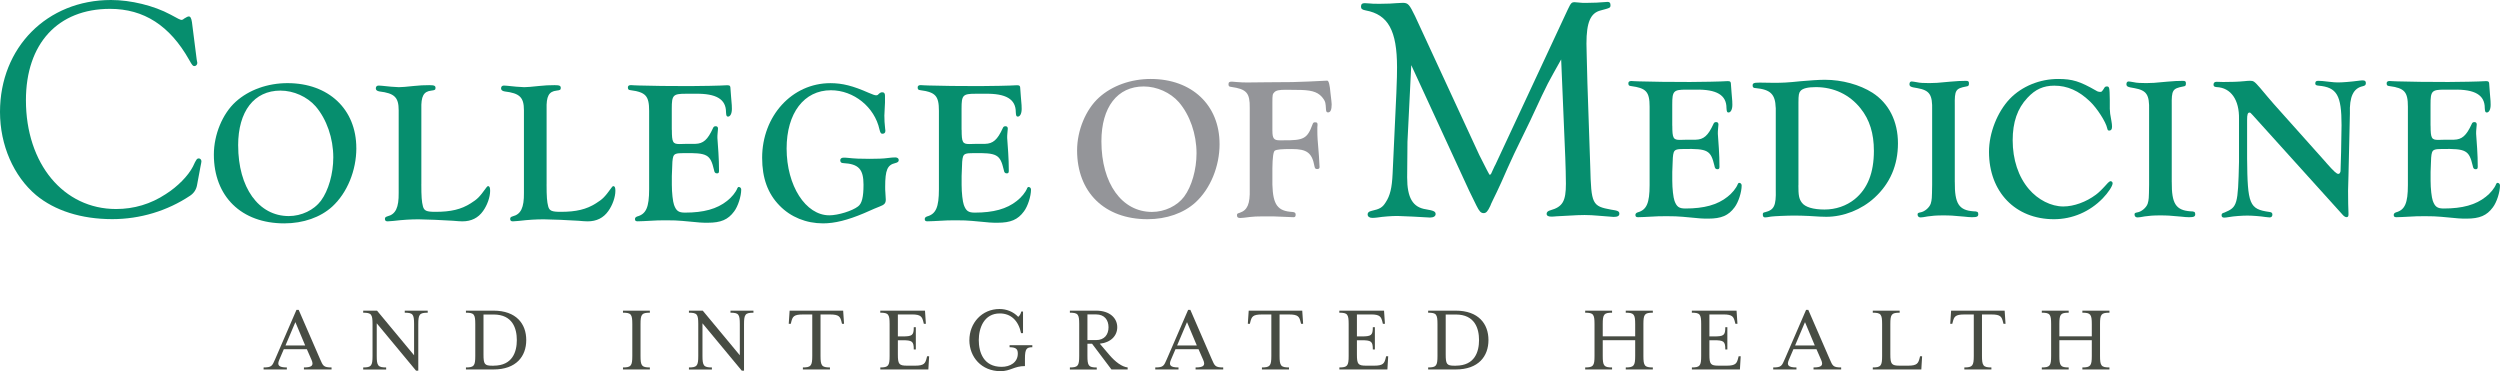 <svg xmlns="http://www.w3.org/2000/svg" id="b" data-name="Layer_2" width="790.6" height="117.38" viewBox="0 0 790.6 117.38"><defs><style>      .d {        fill: #949599;      }      .e {        fill: #068e6e;      }      .f {        fill: #474c43;      }    </style></defs><g id="c" data-name="Layer_1"><g><g><path class="f" d="M83.36,116.2c2.6,0,2.73-.5,3.69-2.7l6.7-15.5h.71l6.73,15.5c.96,2.2,1.09,2.7,3.66,2.7v.65h-8.74v-.65c2.57,0,3.16-.65,2.42-2.36l-1.49-3.41h-7.29l-1.46,3.41c-.71,1.67-.15,2.36,2.42,2.36v.65h-7.35v-.65ZM96.51,109.25l-3.1-7.38-3.13,7.38h6.23Z"></path><path class="f" d="M119.14,102.25v10.32c0,3.1.4,3.63,2.98,3.63v.65h-7.26v-.65c2.57,0,2.95-.53,2.95-3.63v-10.08c0-3.1-.37-3.6-2.95-3.6v-.65h4.37l11.72,14.11v-9.86c0-3.1-.37-3.6-2.95-3.6v-.65h7.26v.65c-2.57,0-2.98.5-2.98,3.6v14.73h-.71l-12.43-14.98Z"></path><path class="f" d="M147.35,116.2c2.57,0,2.95-.53,2.95-3.63v-10.08c0-3.1-.37-3.6-2.95-3.6v-.65h8.71c7.22,0,10.36,4.19,10.36,9.3s-3.13,9.3-10.36,9.3h-8.71v-.65ZM156.09,115.64c6.05,0,7.35-4.46,7.35-8.09s-1.3-8.09-7.35-8.09h-3.19v12.59c0,3.1.31,3.6,2.76,3.6h.43Z"></path><path class="f" d="M197.01,116.2c2.57,0,2.95-.53,2.95-3.63v-10.08c0-3.1-.37-3.6-2.95-3.6v-.65h8.5v.65c-2.57,0-2.95.5-2.95,3.6v10.08c0,3.1.37,3.63,2.95,3.63v.65h-8.5v-.65Z"></path><path class="f" d="M222.15,102.25v10.32c0,3.1.4,3.63,2.98,3.63v.65h-7.26v-.65c2.57,0,2.95-.53,2.95-3.63v-10.08c0-3.1-.37-3.6-2.95-3.6v-.65h4.37l11.72,14.11v-9.86c0-3.1-.37-3.6-2.95-3.6v-.65h7.26v.65c-2.57,0-2.98.5-2.98,3.6v14.73h-.71l-12.43-14.98Z"></path><path class="f" d="M253.89,116.2c2.57,0,2.98-.53,2.98-3.63v-13.12h-3.04c-2.85,0-3.19.74-3.6,2.33l-.15.62h-.65l.28-4.15h16.93l.28,4.15h-.65l-.15-.62c-.4-1.58-.74-2.33-3.6-2.33h-3.04v13.12c0,3.1.4,3.63,2.98,3.63v.65h-8.56v-.65Z"></path><path class="f" d="M278.38,116.2c2.57,0,2.95-.53,2.95-3.63v-10.08c0-3.1-.37-3.6-2.95-3.6v-.65h14.14l.28,4.15h-.65l-.15-.62c-.4-1.55-.74-2.33-3.6-2.33h-4.46v6.95h1.43c3.1,0,3.6-.31,3.6-2.91h.65v7.04h-.65c0-2.6-.5-2.92-3.6-2.92h-1.43v4.5c0,3.1.37,3.54,2.95,3.54h2.54c2.85,0,3.19-.78,3.6-2.36l.15-.62h.65l-.25,4.19h-15.19v-.65Z"></path><path class="f" d="M306.56,107.55c0-5.4,3.97-9.83,9.52-9.83,2.17,0,4.34.81,5.92,2.48.4-.31.81-.9.96-1.67h.56v6.82h-.62c-.84-4.03-3.26-6.23-6.73-6.23-4.96,0-6.64,4.59-6.64,8.43s1.49,8.46,7.22,8.46c2.7,0,5.12-1.4,5.12-4.19,0-1.33-.46-2.01-2.6-2.01v-.65h7.19v.65c-1.8,0-2.33.5-2.33,3.6v2.36c-3.44,0-4.53,1.61-7.75,1.61-5.95,0-9.83-4.43-9.83-9.83Z"></path><path class="f" d="M338.34,116.2c2.57,0,2.95-.53,2.95-3.63v-10.08c0-3.1-.37-3.6-2.95-3.6v-.65h8.31c4.31,0,6.67,2.36,6.67,5.24,0,2.7-2.02,4.84-5.52,5.21l3.04,3.57c1.86,2.17,3.91,3.72,5.77,3.94v.65h-5.12l-6.14-8.15h-1.46v3.88c0,3.1.37,3.63,2.95,3.63v.65h-8.5v-.65ZM346.62,107.55c2.7,0,3.94-1.8,3.94-4.06s-1.24-4.06-3.94-4.06h-2.73v8.12h2.73Z"></path><path class="f" d="M365.34,116.2c2.61,0,2.73-.5,3.69-2.7l6.7-15.5h.71l6.73,15.5c.96,2.2,1.08,2.7,3.66,2.7v.65h-8.74v-.65c2.57,0,3.16-.65,2.42-2.36l-1.49-3.41h-7.29l-1.46,3.41c-.71,1.67-.16,2.36,2.42,2.36v.65h-7.35v-.65ZM378.48,109.25l-3.1-7.38-3.13,7.38h6.23Z"></path><path class="f" d="M399.07,116.2c2.57,0,2.98-.53,2.98-3.63v-13.12h-3.04c-2.85,0-3.19.74-3.6,2.33l-.15.62h-.65l.28-4.15h16.93l.28,4.15h-.65l-.16-.62c-.4-1.58-.74-2.33-3.6-2.33h-3.04v13.12c0,3.1.4,3.63,2.98,3.63v.65h-8.56v-.65Z"></path><path class="f" d="M423.55,116.2c2.57,0,2.95-.53,2.95-3.63v-10.08c0-3.1-.37-3.6-2.95-3.6v-.65h14.14l.28,4.15h-.65l-.15-.62c-.4-1.55-.74-2.33-3.6-2.33h-4.46v6.95h1.43c3.1,0,3.6-.31,3.6-2.91h.65v7.04h-.65c0-2.6-.5-2.92-3.6-2.92h-1.43v4.5c0,3.1.37,3.54,2.95,3.54h2.54c2.85,0,3.19-.78,3.6-2.36l.15-.62h.65l-.25,4.19h-15.19v-.65Z"></path><path class="f" d="M451.64,116.2c2.57,0,2.95-.53,2.95-3.63v-10.08c0-3.1-.37-3.6-2.95-3.6v-.65h8.71c7.22,0,10.36,4.19,10.36,9.3s-3.13,9.3-10.36,9.3h-8.71v-.65ZM460.38,115.64c6.05,0,7.35-4.46,7.35-8.09s-1.3-8.09-7.35-8.09h-3.19v12.59c0,3.1.31,3.6,2.76,3.6h.43Z"></path><path class="f" d="M501.3,116.2c2.57,0,2.95-.53,2.95-3.63v-10.08c0-3.1-.37-3.6-2.95-3.6v-.65h8.5v.65c-2.57,0-2.95.5-2.95,3.6v3.88h10.26v-3.88c0-3.1-.4-3.6-2.98-3.6v-.65h8.56v.65c-2.6,0-2.98.5-2.98,3.6v10.08c0,3.1.37,3.63,2.98,3.63v.65h-8.56v-.65c2.57,0,2.98-.53,2.98-3.63v-4.99h-10.26v4.99c0,3.1.37,3.63,2.95,3.63v.65h-8.5v-.65Z"></path><path class="f" d="M535.03,116.2c2.57,0,2.95-.53,2.95-3.63v-10.08c0-3.1-.37-3.6-2.95-3.6v-.65h14.14l.28,4.15h-.65l-.16-.62c-.4-1.55-.74-2.33-3.6-2.33h-4.46v6.95h1.43c3.1,0,3.6-.31,3.6-2.91h.65v7.04h-.65c0-2.6-.5-2.92-3.6-2.92h-1.43v4.5c0,3.1.37,3.54,2.95,3.54h2.54c2.85,0,3.19-.78,3.6-2.36l.16-.62h.65l-.25,4.19h-15.19v-.65Z"></path><path class="f" d="M560.76,116.2c2.6,0,2.73-.5,3.69-2.7l6.7-15.5h.71l6.73,15.5c.96,2.2,1.08,2.7,3.66,2.7v.65h-8.74v-.65c2.57,0,3.16-.65,2.42-2.36l-1.49-3.41h-7.29l-1.46,3.41c-.71,1.67-.16,2.36,2.42,2.36v.65h-7.35v-.65ZM573.91,109.25l-3.1-7.38-3.13,7.38h6.23Z"></path><path class="f" d="M592.25,116.2c2.57,0,2.95-.53,2.95-3.63v-10.08c0-3.1-.37-3.6-2.95-3.6v-.65h8.5v.65c-2.57,0-2.95.5-2.95,3.6v9.55c0,3.1.37,3.6,2.95,3.6h2.73c2.82,0,3.16-.81,3.57-2.36l.15-.62h.65l-.25,4.19h-15.35v-.65Z"></path><path class="f" d="M621.21,116.2c2.57,0,2.98-.53,2.98-3.63v-13.12h-3.04c-2.85,0-3.19.74-3.6,2.33l-.16.62h-.65l.28-4.15h16.93l.28,4.15h-.65l-.16-.62c-.4-1.58-.74-2.33-3.6-2.33h-3.04v13.12c0,3.1.4,3.63,2.98,3.63v.65h-8.56v-.65Z"></path><path class="f" d="M645.7,116.2c2.57,0,2.95-.53,2.95-3.63v-10.08c0-3.1-.37-3.6-2.95-3.6v-.65h8.5v.65c-2.57,0-2.95.5-2.95,3.6v3.88h10.26v-3.88c0-3.1-.4-3.6-2.98-3.6v-.65h8.56v.65c-2.6,0-2.98.5-2.98,3.6v10.08c0,3.1.37,3.63,2.98,3.63v.65h-8.56v-.65c2.57,0,2.98-.53,2.98-3.63v-4.99h-10.26v4.99c0,3.1.37,3.63,2.95,3.63v.65h-8.5v-.65Z"></path></g><g><path class="e" d="M112.69,46.83c0,7.1-2.88,14.14-7.62,18.5-3.71,3.39-9.15,5.31-15.17,5.31-13.57,0-22.27-8.51-22.27-21.76,0-6.34,2.75-12.93,6.91-16.7s10.11-5.89,16.38-5.89c12.99,0,21.76,8.25,21.76,20.54ZM75.32,46c0,13.31,6.46,22.33,16,22.33,4.03,0,8-1.92,10.18-4.86,2.37-3.2,3.9-8.51,3.9-13.7,0-6.08-2.11-12.09-5.57-16.13-2.69-3.07-6.98-4.99-11.14-4.99-8.32,0-13.38,6.53-13.38,17.34Z"></path><path class="e" d="M133.24,58.22c0,4.03.13,5.57.51,7.04.38,1.41,1.15,1.73,3.97,1.73,4.86,0,8.13-.77,11.14-2.69,2.11-1.34,2.69-1.86,4.99-5.05.19-.26.32-.38.51-.38.45,0,.64.45.64,1.47,0,1.98-.9,4.54-2.24,6.4-1.54,2.18-3.71,3.26-6.53,3.26-.51,0-1.73-.06-3.01-.19-2.75-.19-8.9-.45-10.81-.45-2.5,0-4.74.13-8.06.51-1.02.06-1.54.13-1.79.13-.58,0-.83-.26-.83-.77,0-.45.19-.64.83-.83,2.56-.64,3.58-2.75,3.52-7.42v-26.11c0-4.1-1.34-5.38-6.08-5.95-.77-.13-1.15-.45-1.15-.96,0-.58.32-.9.9-.9l.96.06c1.54.19,4.54.45,5.44.45,1.02,0,2.3-.13,4.74-.38,2.05-.19,2.88-.26,4.86-.26,1.6,0,1.98.19,1.98.9,0,.58-.26.7-1.34.83-2.43.26-3.26,1.79-3.14,5.82v23.74Z"></path><path class="e" d="M172.85,58.22c0,4.03.13,5.57.51,7.04.38,1.41,1.15,1.73,3.97,1.73,4.86,0,8.13-.77,11.14-2.69,2.11-1.34,2.69-1.86,4.99-5.05.19-.26.32-.38.51-.38.45,0,.64.45.64,1.47,0,1.98-.9,4.54-2.24,6.4-1.54,2.18-3.71,3.26-6.53,3.26-.51,0-1.73-.06-3.01-.19-2.75-.19-8.9-.45-10.81-.45-2.5,0-4.74.13-8.06.51-1.02.06-1.54.13-1.79.13-.58,0-.83-.26-.83-.77,0-.45.19-.64.83-.83,2.56-.64,3.58-2.75,3.52-7.42v-26.11c0-4.1-1.34-5.38-6.08-5.95-.77-.13-1.15-.45-1.15-.96,0-.58.32-.9.9-.9l.96.06c1.54.19,4.54.45,5.44.45,1.02,0,2.3-.13,4.74-.38,2.05-.19,2.88-.26,4.86-.26,1.6,0,1.98.19,1.98.9,0,.58-.26.7-1.34.83-2.43.26-3.26,1.79-3.14,5.82v23.74Z"></path><path class="e" d="M212.47,41.07c0,3.97.32,4.48,2.43,4.48l2.37-.06h2.62c2.5-.06,3.9-1.28,5.57-4.93.19-.51.45-.64.9-.64s.7.26.7.77c0,.26-.06.83-.13,1.47-.06.51-.06.96-.06,1.47q0,.64.32,4.61c.13,1.66.19,4.03.19,5.82,0,.58-.19.77-.64.77-.58,0-.83-.32-.96-1.15-1.15-4.86-2.11-5.38-9.73-5.25-2.11,0-2.82.19-3.14,1.09-.26.9-.32,1.47-.45,6.14v2.82c0,2.43.32,5.31.7,6.33.7,1.92,1.47,2.43,3.46,2.43,5.89,0,10.11-1.15,13.31-3.71,1.41-1.09,2.75-2.69,3.26-4.03.13-.26.26-.38.38-.38.51,0,.83.38.83.83,0,2.11-1.02,5.31-2.24,6.91-1.92,2.62-4.22,3.58-8.32,3.58-1.86,0-2.24,0-8.06-.58-1.34-.13-3.01-.19-5.12-.19-2.24,0-2.43,0-7.17.26l-1.86.06c-.58,0-.83-.19-.83-.7,0-.38.19-.64.7-.83,2.82-.77,3.78-2.88,3.78-8.64v-24.77c0-4.74-1.09-5.89-5.89-6.53-.64-.06-.83-.26-.83-.9,0-.45.32-.7.96-.7l1.02.06,1.54.06c5.31.13,8.38.19,16,.19,2.94,0,10.05-.13,11.58-.26h.51c.64,0,.83.26.83,1.02.06.64.13,1.54.19,2.56.26,2.81.26,3.13.26,3.9,0,1.47-.51,2.43-1.22,2.43-.45,0-.58-.26-.64-1.41,0-4.1-3.07-5.95-9.79-5.82h-2.94c-4.03,0-4.42.45-4.42,4.67v6.72Z"></path><path class="e" d="M279.67,36.4c0,1.41.06,2.69.26,4.42.06.19.06.45.06.58,0,.58-.32.9-.96.9-.45,0-.64-.32-.9-1.34-1.54-7.1-8.13-12.42-15.36-12.42-8.51,0-14.01,7.23-14.01,18.43,0,11.77,6.02,21.12,13.5,21.12,2.82,0,7.3-1.41,9.09-2.81,1.22-.9,1.73-2.94,1.73-6.85,0-4.93-1.54-6.59-6.4-6.85-.64,0-.96-.32-.96-.9,0-.51.38-.83,1.15-.83.19,0,.58,0,1.09.06,2.56.26,3.97.32,7.04.32,2.43,0,4.35-.06,5.76-.26.96-.13,1.79-.19,2.37-.19.64,0,1.09.32,1.09.83s-.32.77-1.09.96c-2.5.58-3.2,2.18-3.2,7.49,0,.64,0,1.28.06,1.79.06.96.13,1.79.13,2.24,0,1.22-.45,1.66-1.98,2.24-.38.13-2.24.9-4.93,2.11-5.18,2.18-9.22,3.2-12.93,3.2-5.31,0-10.24-1.98-13.76-5.63-3.71-3.78-5.5-8.7-5.5-15.1,0-13.25,9.47-23.61,21.57-23.61,3.78,0,7.1.83,12.16,3.07,1.34.58,1.92.77,2.3.77.45,0,.51-.06,1.09-.64.26-.19.51-.32.77-.32.7,0,.96.32.96,1.09v2.18l-.19,3.97Z"></path><path class="e" d="M304.11,41.07c0,3.97.32,4.48,2.43,4.48l2.37-.06h2.62c2.5-.06,3.9-1.28,5.57-4.93.19-.51.45-.64.9-.64s.7.26.7.77c0,.26-.06.83-.13,1.47-.06.51-.06.96-.06,1.47q0,.64.32,4.61c.13,1.66.19,4.03.19,5.82,0,.58-.19.77-.64.77-.58,0-.83-.32-.96-1.15-1.15-4.86-2.11-5.38-9.73-5.25-2.11,0-2.82.19-3.14,1.09-.26.9-.32,1.47-.45,6.14v2.82c0,2.43.32,5.31.7,6.33.7,1.92,1.47,2.43,3.46,2.43,5.89,0,10.11-1.15,13.31-3.71,1.41-1.09,2.75-2.69,3.26-4.03.13-.26.26-.38.38-.38.51,0,.83.38.83.83,0,2.11-1.02,5.31-2.24,6.91-1.92,2.62-4.22,3.58-8.32,3.58-1.86,0-2.24,0-8.06-.58-1.34-.13-3.01-.19-5.12-.19-2.24,0-2.43,0-7.17.26l-1.86.06c-.58,0-.83-.19-.83-.7,0-.38.19-.64.7-.83,2.82-.77,3.78-2.88,3.78-8.64v-24.77c0-4.74-1.09-5.89-5.89-6.53-.64-.06-.83-.26-.83-.9,0-.45.32-.7.96-.7l1.02.06,1.54.06c5.31.13,8.38.19,16,.19,2.94,0,10.05-.13,11.58-.26h.51c.64,0,.83.26.83,1.02.06.64.13,1.54.19,2.56.26,2.81.26,3.13.26,3.9,0,1.47-.51,2.43-1.22,2.43-.45,0-.58-.26-.64-1.41,0-4.1-3.07-5.95-9.79-5.82h-2.94c-4.03,0-4.42.45-4.42,4.67v6.72Z"></path></g><path class="e" d="M62.2,18.8l.2,1.1c0,.5-.4,1-.9,1s-.7-.2-1.7-2c-6.1-10.8-14.3-16.1-25-16.1-16.5,0-26.6,11-26.6,28.9,0,20.1,11.9,34.4,28.5,34.4,5.7,0,11-1.6,15.7-4.7,3.8-2.4,7.1-5.8,8.6-8.7,1.1-2.4,1.3-2.6,1.9-2.6.4,0,.8.4.8.9q0,.3-.3,1.7l-1.1,5.9q-.4,2.1-2.2,3.3c-7.2,4.8-15.8,7.4-24.6,7.4-9.8,0-18.2-2.7-24.1-7.6C4.3,55.7,0,45.9,0,35.4,0,15,14.9,0,35.1,0c6.3,0,13.6,1.8,18.8,4.6,2.3,1.3,3.2,1.7,3.5,1.7.2,0,.5-.1.8-.4.8-.5,1.2-.7,1.5-.7.5,0,.8.5,1,1.8l1.5,11.8Z"></path><path class="e" d="M493.7,18.8c-2.1,3.8-2.9,5.1-4.2,7.6-.6,1.1-2.5,5.1-5.6,11.8l-5,10.3c-1.4,3-2.8,6.1-4.1,9.1-1,2.2-1.9,4.1-2.7,5.7-.4.8-.7,1.5-.8,1.8-.8,1.7-1.3,2.3-2.1,2.3-.9,0-1.4-.6-2.3-2.4l-2.3-4.7-18.3-39.7-1.2,24.2-.1,11.3c0,6.5,1.8,9.5,6,10.1,2.4.4,3,.7,3,1.5,0,.7-.7,1.1-1.8,1.1q-.2,0-5.4-.3c-2.5-.1-4.2-.2-4.9-.2-1.8,0-4.5.2-6.4.5-.6.1-1.2.1-1.6.1-.8,0-1.4-.4-1.4-1.1,0-.5.3-.9,1.2-1.1,2.7-.6,3.5-1.1,4.5-2.7,1.4-2.1,2-4.6,2.2-9.1,1.3-26.8,1.4-29.9,1.4-33.6,0-11.6-2.8-16.7-9.9-18-1.1-.2-1.5-.5-1.5-1.2,0-.8.4-1.1,1.2-1.1l1.6.1c.8.1,1.2.1,3.3.1,2.3,0,4.1-.1,5.1-.2l2-.1c1.7,0,2.1.5,3.9,4.2l20.3,43.9c2.1,4.2,3.2,6.3,3.3,6.3.2,0,.5-.3.7-.9.2-.5.4-.9.6-1.3.2-.4.3-.7.5-1l22.9-49.1c1-2.1,1.2-2.3,2.2-2.3.1,0,1.1.1,2.4.2h1.8c2,0,3.6-.1,4.7-.2l1.5-.1c.6,0,.9.3.9,1,0,.9-.1.9-3.1,1.7-3.2.8-4.5,3.7-4.5,10.5,0,1.5.1,3.7.3,12.4l.9,26.5c.3,11.9.6,12.5,6.6,13.6,2.1.3,2.6.5,2.6,1.3,0,.7-.6,1-1.8,1q-.5,0-5.1-.4c-1.2-.1-2.5-.2-4.1-.2-1.3,0-1.7,0-8.8.4-.7.1-1.5.1-1.8.1-.9,0-1.4-.3-1.4-.9,0-.5.4-.9,1.2-1.1,3.9-1.1,4.9-2.9,4.9-8.4,0-1.3-.1-6.6-.2-8.3l-1.3-31Z"></path><g><path class="e" d="M528.85,39.76c0,3.97.32,4.48,2.43,4.48l2.37-.06h2.62c2.5-.06,3.9-1.28,5.57-4.93.19-.51.45-.64.9-.64s.7.26.7.77c0,.26-.06.83-.13,1.47-.06.51-.06.96-.06,1.47q0,.64.32,4.61c.13,1.66.19,4.03.19,5.82,0,.58-.19.77-.64.77-.58,0-.83-.32-.96-1.15-1.15-4.86-2.11-5.38-9.73-5.25-2.11,0-2.82.19-3.14,1.09-.26.9-.32,1.47-.45,6.14v2.82c0,2.43.32,5.31.7,6.34.7,1.92,1.47,2.43,3.46,2.43,5.89,0,10.11-1.15,13.31-3.71,1.41-1.09,2.75-2.69,3.26-4.03.13-.26.26-.38.38-.38.51,0,.83.38.83.83,0,2.11-1.02,5.31-2.24,6.91-1.92,2.62-4.22,3.58-8.32,3.58-1.86,0-2.24,0-8.06-.58-1.34-.13-3.01-.19-5.12-.19-2.24,0-2.43,0-7.17.26l-1.86.06c-.58,0-.83-.19-.83-.7,0-.38.19-.64.71-.83,2.82-.77,3.78-2.88,3.78-8.64v-24.77c0-4.74-1.09-5.89-5.89-6.53-.64-.06-.83-.26-.83-.9,0-.45.32-.7.96-.7l1.02.06,1.54.06c5.31.13,8.38.19,16,.19,2.94,0,10.05-.13,11.58-.26h.51c.64,0,.83.26.83,1.02.06.64.13,1.54.19,2.56.26,2.82.26,3.14.26,3.9,0,1.47-.51,2.43-1.22,2.43-.45,0-.58-.26-.64-1.41,0-4.1-3.07-5.95-9.79-5.82h-2.94c-4.03,0-4.42.45-4.42,4.67v6.72Z"></path><path class="e" d="M561.55,34.07c-.13-4.29-1.66-5.76-6.34-6.21-.7,0-.96-.26-.96-.83,0-.7.38-.9,2.05-.9h.64c1.98.06,3.39.06,3.97.06,2.82,0,4.29-.06,8.58-.51,2.94-.26,5.7-.45,7.62-.45,5.44,0,11.01,1.54,15.04,4.1,5.18,3.33,8.06,9.02,8.06,16s-2.56,12.74-7.36,17.15c-4.16,3.84-9.86,6.08-15.29,6.08-.9,0-2.88-.06-5.44-.26-1.54-.06-3.01-.13-4.48-.13-2.56,0-6.59.19-7.55.32-.9.19-1.66.26-1.92.26-.51,0-.7-.32-.7-.96,0-.45.13-.58.77-.7,2.82-.71,3.46-2.05,3.33-7.1v-25.92ZM568.72,58.58c0,3.2.19,4.29,1.09,5.5,1.02,1.41,3.58,2.18,7.17,2.18s6.91-1.15,9.54-3.26c4.1-3.33,6.08-8.38,6.08-15.29,0-5.5-1.34-9.86-4.22-13.44-3.46-4.35-8.45-6.72-14.14-6.72-2.5,0-4.16.38-4.86,1.22-.51.58-.64,1.28-.64,3.65v26.17Z"></path><path class="e" d="M618.19,57.55c-.06,6.85,1.28,8.96,5.95,9.28,1.15,0,1.47.19,1.47.9,0,.77-.45.96-1.98.96-.64,0-1.47-.06-2.56-.19-3.39-.32-4.35-.38-6.72-.38-1.98,0-3.52.13-4.74.32-.96.19-1.86.32-2.24.32-.64,0-.96-.38-.96-.96,0-.38.19-.51.9-.64,1.28-.19,2.82-1.47,3.26-2.75.38-1.34.38-1.54.45-5.95v-23.55c.13-4.99-.77-6.33-4.67-7.04-2.11-.32-2.5-.51-2.5-1.28,0-.51.26-.83.7-.83.32,0,.9.13,1.73.26.77.19,2.11.26,3.84.26,1.47,0,2.88-.06,6.59-.45,2.11-.19,3.52-.26,4.99-.26.77,0,.96.19.96.77,0,.77-.13.9-.9,1.02-3.33.64-3.65,1.15-3.58,5.95v24.25Z"></path><path class="e" d="M667.21,34.51c.06,1.22.06,1.41.51,3.78.13.58.19,1.34.19,1.79,0,.83-.32,1.22-.9,1.22-.38,0-.51-.19-.64-.77-.38-1.92-3.2-6.34-5.44-8.45-3.52-3.39-7.17-4.99-11.26-4.99-3.46,0-6.02,1.15-8.51,3.84-3.2,3.39-4.67,7.74-4.67,13.44,0,6.08,1.79,11.52,5.12,15.42,2.88,3.39,7.04,5.5,10.88,5.5,3.33,0,7.23-1.41,10.3-3.71q1.28-.9,3.84-3.78c.32-.32.64-.51.83-.51.32,0,.64.32.64.64,0,.9-1.41,3.01-3.14,4.8-4.1,4.22-9.6,6.59-15.42,6.59-12.22,0-20.54-8.64-20.54-21.31,0-5.95,2.62-12.61,6.59-16.77,3.84-3.97,9.47-6.27,15.29-6.27,4.54,0,6.91.77,12.03,3.71.38.26.83.38,1.15.38.58,0,.64,0,1.54-1.47.13-.13.32-.26.58-.26.9,0,.96.19,1.02,4.29v2.88Z"></path><path class="e" d="M686.8,57.55c-.06,6.85,1.28,8.96,5.95,9.28,1.15,0,1.47.19,1.47.9,0,.77-.45.96-1.98.96-.64,0-1.47-.06-2.56-.19-3.39-.32-4.35-.38-6.72-.38-1.98,0-3.52.13-4.74.32-.96.19-1.86.32-2.24.32-.64,0-.96-.38-.96-.96,0-.38.19-.51.9-.64,1.28-.19,2.82-1.47,3.26-2.75.38-1.34.38-1.54.45-5.95v-23.55c.13-4.99-.77-6.33-4.67-7.04-2.11-.32-2.5-.51-2.5-1.28,0-.51.26-.83.7-.83.32,0,.9.13,1.73.26.77.19,2.11.26,3.84.26,1.47,0,2.88-.06,6.59-.45,2.11-.19,3.52-.26,4.99-.26.77,0,.96.19.96.77,0,.77-.13.9-.9,1.02-3.33.64-3.65,1.15-3.58,5.95v24.25Z"></path><path class="e" d="M735.63,51.47c2.56,2.88,3.33,3.52,3.84,3.52.38,0,.58-.32.7-.83.06-.58.32-11.07.32-14.59,0-9.47-1.47-11.97-7.29-12.48-.77-.06-1.02-.26-1.02-.7,0-.58.26-.83.9-.83.96,0,1.41.06,3.65.32.96.13,1.98.19,2.62.19,1.41,0,3.97-.19,6.91-.58.38-.06.77-.06,1.02-.06.58,0,.9.26.9.83,0,.64-.26.83-1.02,1.02-2.94.64-4.22,3.33-4.03,8.64l-.45,19.52c-.13,3.71-.13,3.78-.13,4.86,0,2.82.06,5.95.13,7.1v.45c0,.58-.19.83-.64.83-.32,0-.83-.32-1.15-.7l-28.48-31.55c-.7-.77-.77-.83-1.02-.83-.58,0-.77.58-.77,2.37v12.1c.13,14.65.7,16.06,7.04,16.96.7.06.96.32.96.83,0,.58-.32.9-.9.9-.19,0-.77-.06-1.28-.13-1.6-.26-4.22-.45-5.76-.45s-4.35.19-5.7.45c-.64.13-1.34.19-1.6.19-.58,0-.83-.26-.83-.77,0-.45.19-.64.9-.83,4.1-1.73,4.29-2.37,4.61-16v-13.57c.13-6.08-2.56-9.92-7.1-10.11-.7-.06-.96-.26-.96-.77,0-.58.32-.9.96-.9l2.11.06c2.56,0,4.61-.06,6.66-.26.64-.06,1.28-.13,1.79-.13,1.15,0,1.41.19,3.2,2.24q.32.38,2.37,2.82c1.34,1.54,1.79,2.11,1.98,2.3l16.58,18.56Z"></path><path class="e" d="M768.65,39.76c0,3.97.32,4.48,2.43,4.48l2.37-.06h2.62c2.5-.06,3.9-1.28,5.57-4.93.19-.51.45-.64.9-.64s.7.26.7.77c0,.26-.06.83-.13,1.47-.06.51-.06.96-.06,1.47q0,.64.32,4.61c.13,1.66.19,4.03.19,5.82,0,.58-.19.77-.64.77-.58,0-.83-.32-.96-1.15-1.15-4.86-2.11-5.38-9.73-5.25-2.11,0-2.82.19-3.13,1.09-.26.9-.32,1.47-.45,6.14v2.82c0,2.43.32,5.31.7,6.34.7,1.92,1.47,2.43,3.46,2.43,5.89,0,10.11-1.15,13.31-3.71,1.41-1.09,2.75-2.69,3.26-4.03.13-.26.26-.38.38-.38.51,0,.83.38.83.83,0,2.11-1.02,5.31-2.24,6.91-1.92,2.62-4.22,3.58-8.32,3.58-1.86,0-2.24,0-8.06-.58-1.34-.13-3.01-.19-5.12-.19-2.24,0-2.43,0-7.17.26l-1.86.06c-.58,0-.83-.19-.83-.7,0-.38.19-.64.7-.83,2.82-.77,3.78-2.88,3.78-8.64v-24.77c0-4.74-1.09-5.89-5.89-6.53-.64-.06-.83-.26-.83-.9,0-.45.32-.7.96-.7l1.02.06,1.54.06c5.31.13,8.38.19,16,.19,2.94,0,10.05-.13,11.58-.26h.51c.64,0,.83.26.83,1.02.06.64.13,1.54.19,2.56.26,2.82.26,3.14.26,3.9,0,1.47-.51,2.43-1.22,2.43-.45,0-.58-.26-.64-1.41,0-4.1-3.07-5.95-9.79-5.82h-2.94c-4.03,0-4.42.45-4.42,4.67v6.72Z"></path></g><g><path class="d" d="M385.68,45.52c0,7.1-2.88,14.14-7.62,18.49-3.71,3.39-9.15,5.31-15.17,5.31-13.57,0-22.27-8.51-22.27-21.76,0-6.34,2.75-12.93,6.91-16.7,4.16-3.78,10.11-5.89,16.38-5.89,12.99,0,21.76,8.26,21.76,20.54ZM348.31,44.69c0,13.31,6.46,22.33,16,22.33,4.03,0,8-1.92,10.18-4.86,2.37-3.2,3.9-8.51,3.9-13.7,0-6.08-2.11-12.1-5.57-16.13-2.69-3.07-6.98-4.99-11.13-4.99-8.32,0-13.38,6.53-13.38,17.34Z"></path><path class="d" d="M402.39,41.43c0,2.3.45,2.94,2.24,2.94h1.15c6.53.06,7.62-.51,9.28-4.99.19-.58.38-.7.77-.7.7,0,.83.13.83.83,0,0,0,.38-.06.77v1.22c0,1.54.06,2.75.51,7.93.06,1.22.19,3.2.19,3.39,0,.45-.26.64-.77.64s-.7-.19-.83-.83c-.77-4.29-2.37-5.5-7.17-5.5-3.33,0-4.74.13-5.38.51q-.7.45-.77,5.57v5.18c.19,6.4,1.66,8.38,6.34,8.64.77.06,1.02.32,1.02.83,0,.58-.19.83-.64.83l-6.4-.26h-3.46c-1.6,0-2.94.06-3.97.19-1.34.19-2.62.32-3.07.32-.7,0-1.02-.26-1.02-.83,0-.51.06-.58.9-.83,2.43-.83,3.26-2.82,3.14-7.42v-25.73c.06-4.73-.96-5.95-5.89-6.65-.64-.06-.83-.26-.83-.83,0-.64.26-.83,1.09-.83.19,0,.96.06,1.6.13,1.41.13,2.11.13,3.58.13l5.7-.06,8.19-.06c1.79,0,8.51-.32,10.88-.45h.19q.7,0,1.02,3.9.38,3.07.38,3.58c0,1.73-.38,2.56-1.15,2.56-.45,0-.58-.26-.64-.83-.13-2.24-.19-2.5-.77-3.39-1.41-2.05-3.26-2.75-7.04-2.88l-4.86-.06c-2.18,0-3.14.19-3.71.83-.51.51-.58.77-.58,3.26v8.96Z"></path></g></g></g></svg>